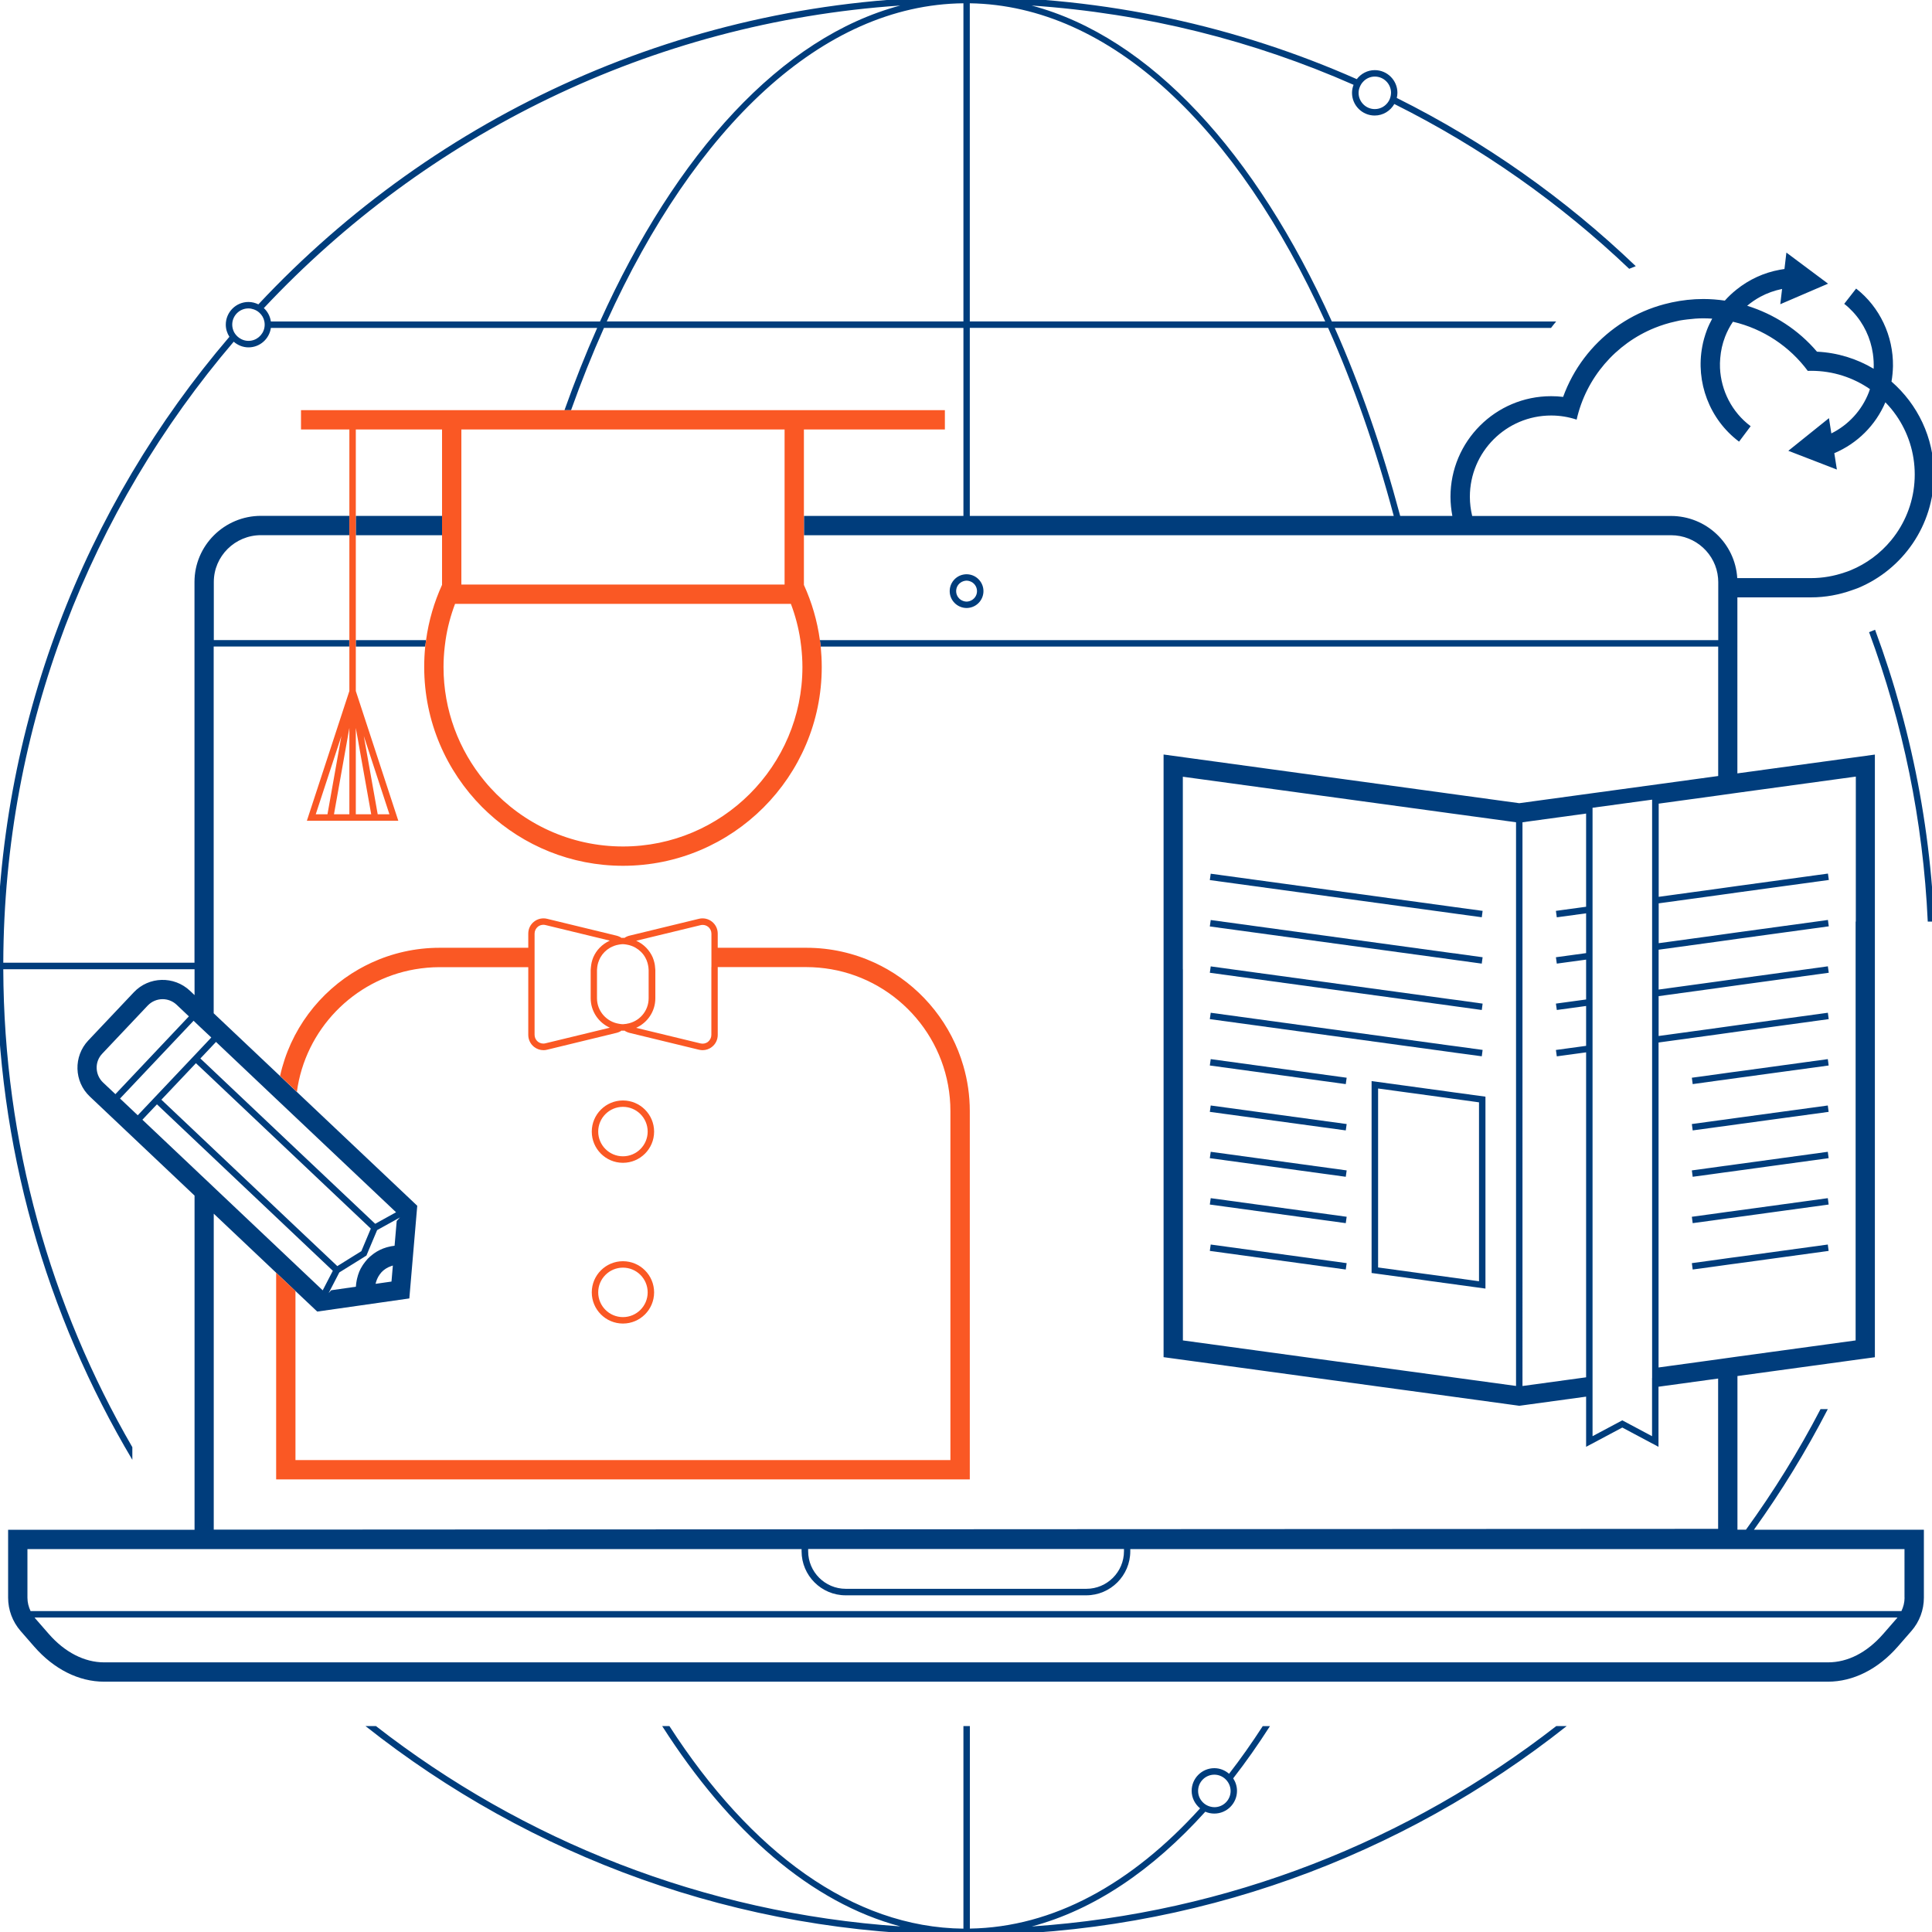 <?xml version="1.0" encoding="utf-8"?>
<!-- Generator: Adobe Illustrator 23.1.1, SVG Export Plug-In . SVG Version: 6.00 Build 0)  -->
<svg version="1.1" xmlns="http://www.w3.org/2000/svg" xmlns:xlink="http://www.w3.org/1999/xlink" x="0px" y="0px"
	 viewBox="0 0 300 300" style="enable-background:new 0 0 300 300;" xml:space="preserve">
<style type="text/css">
	.st0{display:none;}
	.st1{display:inline;}
	.st2{fill:#FFFFFF;}
	.st3{fill:none;stroke:#003D7C;stroke-miterlimit:10;}
	.st4{fill:none;stroke:#FA5824;stroke-width:3;stroke-miterlimit:10;}
	.st5{fill:none;stroke:#FFFFFF;stroke-width:3;stroke-miterlimit:10;}
	.st6{display:inline;fill:#F9F9F9;stroke:#003D7C;stroke-width:3;stroke-miterlimit:10;}
	.st7{display:inline;fill:none;stroke:#003D7C;stroke-miterlimit:10;}
	.st8{display:inline;fill:none;stroke:#FA5824;stroke-width:3;stroke-miterlimit:10;}
	.st9{fill:none;stroke:#FFFFFF;stroke-width:5;stroke-miterlimit:10;}
	.st10{fill:#FFFFFF;stroke:#FA5824;stroke-width:3;stroke-miterlimit:10;}
	.st11{fill:#FFFFFF;stroke:#003D7C;stroke-miterlimit:10;}
	.st12{fill:#F9F9F9;stroke:#003D7C;stroke-width:3;stroke-miterlimit:10;}
	.st13{fill:#FFFFFF;stroke:#003D7C;stroke-width:3;stroke-miterlimit:10;}
	.st14{fill:none;stroke:#003D7C;stroke-width:3;stroke-miterlimit:10;}
	.st15{fill:#003D7C;}
	.st16{fill:none;stroke:#003D7C;stroke-linecap:round;stroke-linejoin:round;stroke-miterlimit:10;}
	.st17{display:inline;fill:#FFFFFF;}
	.st18{fill:#F9F9F9;stroke:#FA5824;stroke-width:3;stroke-miterlimit:10;}
	.st19{fill:none;stroke:#FA5824;stroke-miterlimit:10;}
	.st20{fill:#FFFFFF;stroke:#FA5824;stroke-miterlimit:10;}
	.st21{display:inline;fill:#FFFFFF;stroke:#003D7C;stroke-miterlimit:10;}
	.st22{fill:#F9F9F9;stroke:#003D7C;stroke-miterlimit:10;}
	.st23{display:inline;fill:#FFFFFF;stroke:#003D7C;stroke-width:3;stroke-miterlimit:10;}
	.st24{fill:#FA5824;}
	.st25{clip-path:url(#SVGID_2_);}
	.st26{display:inline;fill:none;stroke:#003D7C;stroke-width:3;stroke-miterlimit:10;}
	.st27{display:inline;fill:#F9F9F9;stroke:#FA5824;stroke-width:3;stroke-miterlimit:10;}
	.st28{clip-path:url(#SVGID_4_);}
	.st29{display:inline;fill:#FFFFFF;stroke:#FA5824;stroke-miterlimit:10;}
	.st30{fill:#F0F7FC;}
	.st31{fill:none;stroke:#1993FF;stroke-miterlimit:10;}
	.st32{fill:#FFFFFF;stroke:#FFFFFF;stroke-width:6;stroke-miterlimit:10;}
	.st33{fill:none;stroke:#003D7C;stroke-miterlimit:10;stroke-dasharray:4,1;}
	.st34{fill:#F9F9F9;stroke:#FA5824;stroke-miterlimit:10;}
	.st35{fill:#1993FF;}
	.st36{fill:none;stroke:#1993FF;stroke-width:3;stroke-miterlimit:10;}
	.st37{fill:#FFFFFF;stroke:#1993FF;stroke-width:3;stroke-miterlimit:10;}
	.st38{fill:none;stroke:#FA5824;stroke-width:0.5;stroke-miterlimit:10;}
	.st39{fill:#94A9BA;stroke:#94A9BA;stroke-width:0.5;stroke-miterlimit:10;}
	.st40{fill:none;stroke:#F0F7FC;stroke-width:0.5;stroke-miterlimit:10;}
	.st41{fill:none;stroke:#F0F7FC;stroke-miterlimit:10;}
	.st42{fill:none;stroke:#94A9BA;stroke-width:0.5;stroke-miterlimit:10;}
</style>
<g id="icon_x5F_WRK" class="st0">
	<g class="st1">
		<circle class="st16" cx="150" cy="150" r="150"/>
		<ellipse class="st16" cx="150" cy="150" rx="75.66" ry="150"/>
		<line class="st16" x1="0" y1="150" x2="300" y2="150"/>
		<g>
			<line class="st16" x1="38.59" y1="50.41" x2="261.31" y2="50.41"/>
			<line class="st16" x1="29.56" y1="239.42" x2="267.66" y2="239.42"/>
		</g>
		<line class="st16" x1="150.09" y1="0" x2="150.09" y2="301.84"/>
	</g>
	<g class="st1">
		<rect x="20.55" y="194.91" class="st2" width="13.65" height="73.13"/>
	</g>
	<rect x="18.6" y="250.67" class="st17" width="262.79" height="17.37"/>
	<rect x="257.03" y="143.1" class="st17" width="42.97" height="75.71"/>
	<g class="st1">
		<path class="st2" d="M240.86,94.76c-9.72,0-17.62-7.91-17.62-17.62s7.91-17.62,17.62-17.62c0.19,0,0.37,0,0.56,0.01
			c3.92-9.08,12.84-15.09,23.07-15.09c7.08,0,13.87,3.04,18.61,8.23c10.75,0.96,19.21,10.01,19.21,21.01
			c0,11.63-9.46,21.09-21.09,21.09H240.86z"/>
		<path class="st2" d="M264.49,49.43c6.64,0,12.53,3.21,16.2,8.16c0.18-0.01,0.35-0.01,0.53-0.01c8.89,0,16.09,7.2,16.09,16.09
			c0,8.89-7.2,16.09-16.09,16.09c-2.86,0-13.55,0-16.73,0c-5.18,0-19.46,0-23.63,0c-6.97,0-12.62-5.65-12.62-12.62
			c0-6.97,5.65-12.62,12.62-12.62c1.39,0,2.72,0.23,3.96,0.64C246.85,56.16,254.88,49.43,264.49,49.43 M264.49,39.43
			c-6.89,0-13.63,2.39-18.98,6.72c-2.92,2.37-5.37,5.27-7.22,8.51c-11.27,1.28-20.06,10.87-20.06,22.48
			c0,12.47,10.15,22.62,22.62,22.62h23.63h16.73c14.39,0,26.09-11.7,26.09-26.09c0-12.94-9.47-23.71-21.85-25.75
			C279.88,42.54,272.34,39.43,264.49,39.43L264.49,39.43z"/>
	</g>
	<g class="st1">
		<g>
			<path class="st2" d="M240.86,91.26c-7.79,0-14.12-6.34-14.12-14.12s6.34-14.12,14.12-14.12c0.97,0,1.94,0.1,2.9,0.3
				c2.73-9,11.21-15.38,20.73-15.38c6.56,0,12.83,3.03,16.93,8.15c9.61,0.11,17.39,7.96,17.39,17.59c0,9.7-7.89,17.59-17.59,17.59
				H240.86z"/>
			<path class="st15" d="M264.49,49.43c6.64,0,12.53,3.21,16.2,8.16c0.18-0.01,0.35-0.01,0.53-0.01c8.89,0,16.09,7.2,16.09,16.09
				c0,8.89-7.2,16.09-16.09,16.09c-2.86,0-13.55,0-16.73,0c-5.18,0-19.46,0-23.63,0c-6.97,0-12.62-5.65-12.62-12.62
				c0-6.97,5.65-12.62,12.62-12.62c1.39,0,2.72,0.23,3.96,0.64C246.85,56.16,254.88,49.43,264.49,49.43 M264.49,46.43
				c-9.9,0-18.47,6.12-21.76,15.2c-0.62-0.08-1.25-0.11-1.87-0.11c-8.62,0-15.62,7.01-15.62,15.62c0,8.62,7.01,15.62,15.62,15.62
				h23.63h16.73c10.53,0,19.09-8.56,19.09-19.09c0-10.22-8.07-18.58-18.17-19.07C277.77,49.46,271.28,46.43,264.49,46.43
				L264.49,46.43z"/>
		</g>
		<g>
			<g>
				<g>
					<path class="st14" d="M283.46,69.31c3.59-1.26,6.62-4.02,8.1-7.85c2.19-5.67,0.29-11.91-4.26-15.46"/>
					<g>
						<polygon class="st15" points="285.23,72.91 277.69,70 283.97,64.93 						"/>
					</g>
				</g>
			</g>
			<g>
				<g>
					<path class="st14" d="M278.12,43.17c-5.06,0.34-9.71,3.54-11.66,8.58c-2.23,5.75-0.23,12.1,4.48,15.63"/>
					<g>
						<polygon class="st15" points="277.4,39.22 283.87,44.05 276.45,47.24 						"/>
					</g>
				</g>
			</g>
		</g>
	</g>
	<g class="st1">
		<g>
			<path class="st13" d="M31.7,239.03V90.38c0-4.84,3.95-8.77,8.83-8.77h218.93c4.88,0,8.83,3.93,8.83,8.77v148.54L31.7,239.03z"/>
			<path class="st3" d="M266.85,238.98H33.15c-0.8,0-1.44-0.65-1.44-1.44V101.34c0-0.8,0.65-1.44,1.44-1.44h233.7
				c0.8,0,1.44,0.65,1.44,1.44v136.19C268.3,238.33,267.65,238.98,266.85,238.98z"/>
			<circle class="st11" cx="150.09" cy="91.79" r="2.12"/>
			<path class="st13" d="M2.76,239.03v9.05c0,1.54,0.56,3.02,1.57,4.18l2.11,2.42c2.8,3.21,6.22,4.95,9.73,4.95h267.68
				c3.51,0,6.93-1.74,9.73-4.95l2.11-2.42c1.01-1.16,1.57-2.64,1.57-4.18v-9.05H2.76z"/>
			<line class="st11" x1="2.76" y1="250.67" x2="297.24" y2="250.67"/>
			<path class="st3" d="M168.68,247.22h-37.36c-3.5,0-6.34-2.84-6.34-6.34V239h50.05v1.87
				C175.02,244.38,172.18,247.22,168.68,247.22z"/>
		</g>
	</g>
	<g class="st1">
		<g>
			<circle class="st18" cx="96.73" cy="103.58" r="29.36"/>
			<path class="st18" d="M125.23,148.67H68.24c-13.18,0-23.86,10.68-23.86,23.86v55.69h104.71v-55.69
				C149.09,159.35,138.41,148.67,125.23,148.67z"/>
			<line class="st4" x1="46.74" y1="65.19" x2="146.72" y2="65.19"/>
			<rect x="70.14" y="65.19" class="st18" width="53.19" height="27.08"/>
			<line class="st19" x1="54.75" y1="65.19" x2="54.75" y2="109.99"/>
			<polygon class="st20" points="54.75,107.37 48.34,126.94 61.16,126.94 			"/>
			<g>
				<path class="st20" d="M95.61,159.88l-10.79,2.62c-1.18,0.29-2.31-0.61-2.31-1.82v-15.72c0-1.21,1.13-2.1,2.31-1.82l10.79,2.62
					c0.84,0.2,1.43,0.95,1.43,1.82v10.48C97.04,158.93,96.45,159.68,95.61,159.88z"/>
				<path class="st20" d="M97.85,159.88l10.79,2.62c1.18,0.29,2.31-0.61,2.31-1.82v-15.72c0-1.21-1.13-2.1-2.31-1.82l-10.79,2.62
					c-0.84,0.2-1.43,0.95-1.43,1.82v10.48C96.43,158.93,97.02,159.68,97.85,159.88z"/>
			</g>
			<path class="st20" d="M96.73,159.53L96.73,159.53c-2.5,0-4.53-2.03-4.53-4.53v-4.36c0-2.5,2.03-4.53,4.53-4.53h0
				c2.5,0,4.53,2.03,4.53,4.53v4.36C101.26,157.51,99.23,159.53,96.73,159.53z"/>
			<line class="st19" x1="54.75" y1="126.94" x2="54.75" y2="107.37"/>
			<line class="st19" x1="51.27" y1="126.94" x2="54.75" y2="107.37"/>
			<line class="st19" x1="58.24" y1="126.94" x2="54.75" y2="107.37"/>
		</g>
		<circle class="st19" cx="96.73" cy="175.71" r="4.34"/>
		<circle class="st19" cx="96.73" cy="200.68" r="4.34"/>
	</g>
	<g class="st1">
		<path class="st11" d="M21.19,155.82l-5.73,6.06c-2.14,2.26-2.04,5.83,0.22,7.97l34.1,32.24l12.4-1.77l1.07-12.48l-34.1-32.24
			C26.9,153.45,23.33,153.55,21.19,155.82z"/>
		<g>
			<path class="st13" d="M62.64,194.96c-1.6-0.23-3.29,0.29-4.48,1.56s-1.62,2.98-1.3,4.56l-7.08,1.01l-34.81-32.91
				c-1.87-1.77-1.95-4.72-0.18-6.59l7.07-7.48c1.77-1.87,4.72-1.95,6.59-0.18l34.81,32.91L62.64,194.96z"/>
			<path class="st13" d="M58.16,196.52c1.2-1.26,2.88-1.79,4.48-1.56l-0.46,5.36l-5.32,0.76C56.54,199.49,56.97,197.78,58.16,196.52
				z"/>
		</g>
		<polyline class="st11" points="49.78,202.09 52.31,197.21 56.51,194.61 58.18,190.65 63.26,187.83 		"/>
		<line class="st11" x1="52.31" y1="197.21" x2="24.35" y2="170.77"/>
		<line class="st11" x1="58.22" y1="190.69" x2="30.4" y2="164.38"/>
		<line class="st11" x1="20.55" y1="174.8" x2="34.2" y2="160.36"/>
		<line class="st11" x1="17.08" y1="171.51" x2="30.73" y2="157.07"/>
	</g>
	<g class="st1">
		<polygon class="st13" points="235.91,126.24 182.17,118.89 182.17,209.44 235.91,216.79 289.64,209.44 289.64,118.89 		"/>
		<g>
			<line class="st11" x1="262.77" y1="196.63" x2="283.89" y2="193.74"/>
			<g>
				<line class="st11" x1="241.66" y1="141.94" x2="283.89" y2="136.16"/>
				<line class="st11" x1="241.66" y1="149.13" x2="283.89" y2="143.36"/>
				<line class="st11" x1="241.66" y1="156.33" x2="283.89" y2="150.56"/>
				<line class="st11" x1="241.66" y1="163.53" x2="283.89" y2="157.76"/>
				<line class="st11" x1="262.77" y1="167.84" x2="283.89" y2="164.95"/>
				<line class="st11" x1="262.77" y1="175.04" x2="283.89" y2="172.15"/>
				<line class="st11" x1="262.77" y1="182.24" x2="283.89" y2="179.35"/>
				<line class="st11" x1="262.77" y1="189.43" x2="283.89" y2="186.55"/>
			</g>
		</g>
		<polygon class="st11" points="257.03,223.85 251.91,221.12 246.79,223.85 246.79,124.97 257.03,123.56 		"/>
		<g>
			<line class="st11" x1="209.04" y1="196.63" x2="187.93" y2="193.74"/>
			<g>
				<line class="st11" x1="230.15" y1="141.94" x2="187.93" y2="136.16"/>
				<line class="st11" x1="230.15" y1="149.13" x2="187.93" y2="143.36"/>
				<line class="st11" x1="230.15" y1="156.33" x2="187.93" y2="150.56"/>
				<line class="st11" x1="230.15" y1="163.53" x2="187.93" y2="157.76"/>
				<line class="st11" x1="209.04" y1="167.84" x2="187.93" y2="164.95"/>
				<line class="st11" x1="209.04" y1="175.04" x2="187.93" y2="172.15"/>
				<line class="st11" x1="209.04" y1="182.24" x2="187.93" y2="179.35"/>
				<line class="st11" x1="209.04" y1="189.43" x2="187.93" y2="186.55"/>
				<polygon class="st11" points="213.48,197.24 230.15,199.52 230.15,170.73 213.48,168.45 				"/>
			</g>
		</g>
		<line class="st3" x1="235.91" y1="126.24" x2="235.91" y2="216.03"/>
	</g>
	<circle class="st21" cx="38.59" cy="50.41" r="3.02"/>
	<circle class="st21" cx="213.48" cy="14.41" r="3.02"/>
	<circle class="st21" cx="188.56" cy="278.1" r="3.02"/>
</g>
<g id="ill" class="st0">
</g>
<g id="icon_x5F_OUT">
	<g>
		<g>
			<path class="st15" d="M283.82,218.81h-1.13c-3.4,6.54-7.28,12.79-11.58,18.72h-1.32v-18.72v-5.14l16.5-2.26l1.16-0.16l3.68-0.5
				v-8.5v-2.96V150.5v-1v-6.4v-25.93l-21.35,2.92V99.76v-5v-2h11.43c2.25,0,4.4-0.41,6.41-1.13c0.31-0.11,0.63-0.22,0.94-0.34
				c6.89-2.88,11.74-9.69,11.74-17.62c0-5.75-2.56-10.91-6.59-14.42c0.14-0.79,0.21-1.59,0.23-2.39c0.03-2.32-0.47-4.62-1.46-6.71
				c-0.97-2.05-2.4-3.89-4.26-5.34l-1.85,2.37c0.48,0.37,0.92,0.78,1.33,1.22c1.7,1.81,2.77,4.1,3.12,6.51
				c0.11,0.77,0.16,1.56,0.12,2.35c-2.6-1.55-5.6-2.5-8.8-2.65c-2.87-3.38-6.66-5.83-10.84-7.13c0.64-0.54,1.33-1.01,2.07-1.41
				c1.04-0.56,2.17-0.96,3.35-1.2l-0.28,2.37l5.37-2.31l2.05-0.88l-6.47-4.83l-0.3,2.55c-0.25,0.03-0.49,0.07-0.73,0.12
				c-2.49,0.45-4.79,1.53-6.72,3.08c-0.65,0.52-1.26,1.09-1.81,1.71c-1.1-0.16-2.21-0.25-3.34-0.25c-1.68,0-3.32,0.19-4.91,0.53
				c-0.38,0.08-0.75,0.17-1.12,0.27c-2.23,0.59-4.33,1.5-6.24,2.69c-0.51,0.31-1,0.65-1.48,1c-3.6,2.65-6.43,6.33-8.02,10.71
				c-0.62-0.08-1.25-0.11-1.87-0.11c-8.62,0-15.62,7.01-15.62,15.62c0,1.02,0.11,2.01,0.29,2.97h-2.02h-5.07h-1.01
				c-2.81-10.53-6.22-20.32-10.16-29.19h33.58c0.26-0.33,0.52-0.68,0.8-1h-34.83c-11.82-26.17-28.18-44.16-46.62-49.06
				c17.67,1.2,34.51,5.48,49.99,12.31c-0.15,0.39-0.24,0.81-0.24,1.25c0,1.94,1.58,3.52,3.52,3.52c1.31,0,2.44-0.73,3.05-1.79
				c13.42,6.7,25.71,15.35,36.47,25.59c0.34-0.14,0.67-0.28,1.02-0.41c-10.93-10.47-23.43-19.3-37.11-26.12
				c0.06-0.26,0.1-0.52,0.1-0.8c0-1.94-1.58-3.52-3.52-3.52c-1.14,0-2.15,0.56-2.79,1.4C192.14,4.09,171.64-0.49,150.1-0.5
				c0,0,0,0-0.01,0c0,0,0,0-0.01,0c-0.03,0-0.06,0-0.09,0c-43.3,0-82.39,18.39-109.87,47.76c-0.47-0.23-0.99-0.37-1.54-0.37
				c-1.94,0-3.52,1.58-3.52,3.52c0,0.7,0.21,1.34,0.56,1.89C13.11,78.61-0.5,112.74-0.5,150c0,27.99,7.69,54.21,21.05,76.68v-1.96
				C7.88,202.85,0.6,177.51,0.51,150.5h29.7v4.02l-0.72-0.68c-2.47-2.33-6.38-2.23-8.71,0.24l-7.07,7.48
				c-2.33,2.47-2.23,6.38,0.24,8.71l16.26,15.38v9.26v42.63h-1.32h-1.24h-7.1H1.26v10.55c0,1.9,0.69,3.73,1.93,5.16l2.11,2.42
				c3.07,3.52,6.93,5.46,10.86,5.46h2.44h1.94H34.2h14.42h1.49H98.7h1.09h49.81h1h49.62h1.09h48.58h1.49h30.02h2.44
				c3.93,0,7.79-1.94,10.86-5.46l2.11-2.42c1.25-1.43,1.93-3.27,1.93-5.16v-10.55h-26.39C276.61,231.6,280.45,225.34,283.82,218.81z
				 M213.48,11.89c1.39,0,2.52,1.13,2.52,2.52c0,0.11-0.02,0.22-0.03,0.34c-0.05,0.34-0.16,0.67-0.33,0.95
				c-0.44,0.74-1.24,1.24-2.16,1.24c-1.39,0-2.52-1.13-2.52-2.52c0-0.3,0.06-0.58,0.16-0.84c0.12-0.32,0.29-0.62,0.52-0.86
				C212.09,12.21,212.75,11.89,213.48,11.89z M294.55,251.28l-2.11,2.42c-2.53,2.9-5.5,4.43-8.6,4.43h-2.44h-26.83h-1.43h-50.22
				h-1.06h-51.26h-1H98.15h-1.06H46.87h-1.43H34.2H20.55H18.6h-2.44c-3.05,0-6.11-1.57-8.6-4.43l-2.11-2.42
				c-0.03-0.04-0.05-0.08-0.08-0.11H18.6h1.94H34.2h4.47h1.37h53.63h1.05h54.88h1h54.69h1.05h53.63h1.37h20.07h13.23
				C294.6,251.2,294.58,251.25,294.55,251.28z M295.74,248.09c0,0.73-0.18,1.43-0.49,2.08h-33.03h-1.34h-54.1h-1.04h-55.15h-1H94.25
				h-1.04H39.12h-1.34H34.2H20.55H4.75c-0.31-0.65-0.49-1.35-0.49-2.08v-7.55h16.29h9.31h0.35h0.91h1.08h2h55h1.03h34.24v0.34
				c0,3.77,3.07,6.84,6.84,6.84h18.27h1h18.09c3.77,0,6.84-3.07,6.84-6.84v-0.34h34.24h1.03h58.09h1.26h25.6V248.09z M288.14,143.1
				v6.4v1v56.64v1l-0.43,0.06l-17.91,2.45l-1,0.14l-0.5,0.07l-0.5,0.07l-1,0.14l-9.26,1.27v-50.46l9.26-1.27l1-0.14l0.5-0.07
				l0.5-0.07l1-0.14l14.16-1.94l-0.13-0.99l-14.02,1.92l-1,0.14l-0.5,0.07l-0.5,0.07l-1,0.14l-9.26,1.27v-6.19l9.26-1.27l1-0.14
				l0.5-0.07l0.5-0.07l1-0.14l14.16-1.94l-0.07-0.5l-0.01-0.06l-0.06-0.44l-3.19,0.44l-10.83,1.48l-1,0.14l-0.5,0.07l-0.5,0.07
				l-1,0.14l-9.26,1.27v-3.16v-1v-2.03l9.26-1.27l1-0.14l0.5-0.07l0.5-0.07l1-0.14l14.16-1.94l-0.1-0.75l-0.03-0.24l-1.72,0.24
				l-12.3,1.68l-1,0.14l-0.5,0.07l-0.5,0.07l-1,0.14l-9.26,1.27v-3.36v-2.83l9.26-1.27l1-0.14l0.5-0.07l0.5-0.07l1-0.14l14.16-1.94
				l-0.07-0.5l-0.07-0.49l-14.02,1.92l-1,0.14l-0.5,0.07l-0.5,0.07l-1,0.14l-9.26,1.27v-14.47l9.26-1.27l1-0.14l0.5-0.07l0.5-0.07
				l1-0.14l18.35-2.51V143.1z M125.48,240.53h24.12h1h23.93v0.34c0,3.22-2.62,5.84-5.84,5.84h-18.09h-1h-18.27
				c-3.22,0-5.84-2.62-5.84-5.84V240.53z M256.53,213.97v1.51v7.53l-4.62-2.46l-4.62,2.46v-6.27v-1.51v-1.51v-50.46v-0.5v-0.5v-6.19
				v-0.5v-0.5v-4.56v-1v-0.63v-0.5v-0.5v-6.19v-0.5v-0.5v-14.47v-0.79l9.25-1.26v0.79v14.47v0.5v0.5v6.19v0.5v0.5v1.89v1v3.29v0.5
				v0.5v6.19v0.5v0.5v50.46V213.97z M183.67,150.5v-1v-28.89l40.53,5.54l1.01,0.14l10.2,1.39v21.82v1v64.71l-16.25-2.22l-0.97-0.13
				l-34.51-4.72V150.5z M236.41,150.5v-1v-21.82l9.88-1.35v14.47l-4.69,0.64l0.07,0.5l0.07,0.5l4.55-0.62V148l-4.69,0.64l0.07,0.49
				l0.05,0.37l0.02,0.13l0.95-0.13l3.6-0.49v0.49v1v4.7l-4.69,0.64l0.07,0.5l0.07,0.49l4.55-0.62v6.19l-4.69,0.64l0.07,0.49
				l0.07,0.5l4.55-0.62v50.46l-9.88,1.35V150.5z M42.95,170.7l1.44,1.36l1.49,1.41l15.62,14.77l-3.24,1.79l-12.38-11.7l-1.5-1.42
				l-1.5-1.42l-9.67-9.15l-1-0.95l-0.5-0.47l-0.5-0.47l-0.1-0.09l0.1-0.1l0.5-0.53l0.5-0.53l1-1.06l0.33-0.35L42.95,170.7z
				 M61.6,189.59l-0.33,3.85c-0.36,0.03-0.71,0.11-1.06,0.2c-0.07,0.02-0.15,0.04-0.22,0.06c-0.68,0.2-1.32,0.51-1.9,0.92
				c-0.07,0.05-0.14,0.1-0.21,0.16c-0.28,0.21-0.54,0.44-0.79,0.69c-0.01,0.01-0.01,0.01-0.02,0.02c0,0-0.01,0.01-0.01,0.02
				c-0.24,0.26-0.45,0.54-0.65,0.82c-0.05,0.07-0.1,0.15-0.15,0.23c-0.19,0.3-0.36,0.61-0.49,0.93c0,0,0,0.01,0,0.01
				c-0.13,0.32-0.23,0.65-0.31,0.99c-0.02,0.09-0.04,0.17-0.06,0.26c-0.07,0.34-0.12,0.69-0.14,1.04c0,0,0,0,0,0.01l-3.83,0.55
				l-0.4,0.43l0.21-0.4l1.45-2.8l3.3-2.05l0.91-0.57l0.3-0.72l1.36-3.23l3.05-1.69l0.5-0.28L61.6,189.59z M61,196.55L60.79,199
				l-2.44,0.35l-0.03,0c0.02-0.08,0.04-0.15,0.06-0.23c0.01-0.04,0.02-0.09,0.04-0.13c0.07-0.24,0.17-0.47,0.29-0.69
				c0.02-0.04,0.05-0.08,0.07-0.12c0.13-0.22,0.28-0.43,0.46-0.63c0,0,0-0.01,0.01-0.01v0c0.18-0.2,0.39-0.36,0.61-0.51
				c0.04-0.02,0.07-0.05,0.11-0.07c0.22-0.14,0.45-0.25,0.69-0.33c0.04-0.01,0.08-0.03,0.11-0.04c0.08-0.03,0.15-0.06,0.23-0.08
				L61,196.55z M30.42,165.09l0.79,0.74l0.5,0.47l0.5,0.47l1,0.95l9.67,9.15l1.5,1.42l1.5,1.42l11.7,11.07l-1.47,3.5l-3.73,2.32
				l-6.5-6.14l-1.5-1.42l-1.5-1.42l-9.67-9.15l-1-0.95l-0.5-0.47l-0.5-0.47l-1-0.95l-5.15-4.87l5.15-5.44L30.42,165.09z
				 M32.81,161.1l-0.6,0.64l-0.5,0.53l-0.5,0.53l-1,1.06l-8.82,9.32l-2.75-2.6l11.42-12.08l0.14,0.14l1,0.95l0.5,0.47l0.5,0.47
				L32.81,161.1z M25.25,155.15c0.78,0,1.56,0.29,2.17,0.86l1.91,1.81L17.92,169.9L16,168.09c-0.61-0.58-0.96-1.37-0.99-2.21
				s0.28-1.65,0.86-2.26l7.07-7.48C23.57,155.48,24.41,155.15,25.25,155.15z M24.37,171.48L30.2,177l1,0.95l0.5,0.47l0.5,0.47
				l1,0.95l9.67,9.15l1.5,1.42l1.5,1.42l5.81,5.5l-1.57,3.03l-4.24-4.01l-1.5-1.42l-1.5-1.42l-9.67-9.15l-1-0.95l-0.5-0.47
				l-0.5-0.47l-1-0.95l-8.09-7.65L24.37,171.48z M63.26,187.83L63.26,187.83L63.26,187.83L63.26,187.83z M228.24,77.14
				c0-6.97,5.65-12.62,12.62-12.62c1.39,0,2.72,0.23,3.96,0.64c1.46-6.49,6.06-11.79,12.11-14.24c1.04-0.42,2.12-0.76,3.23-1
				c0.22-0.05,0.44-0.1,0.66-0.15c0.39-0.07,0.79-0.12,1.19-0.17c0.81-0.1,1.64-0.17,2.48-0.17c0.46,0,0.92,0.02,1.38,0.05
				c-0.3,0.56-0.58,1.13-0.81,1.73c-0.17,0.45-0.32,0.91-0.45,1.37c-0.11,0.4-0.21,0.81-0.28,1.21c-1.05,5.53,1.1,11.33,5.71,14.79
				l1.8-2.4c-2.92-2.18-4.6-5.54-4.76-9.04c-0.02-0.51-0.01-1.03,0.04-1.55c0.09-1.11,0.33-2.22,0.75-3.3
				c0.32-0.83,0.73-1.61,1.22-2.33c4.73,1.1,8.82,3.86,11.62,7.63c0.18-0.01,0.35-0.01,0.53-0.01c3.39,0,6.53,1.05,9.12,2.84
				c-0.06,0.17-0.11,0.34-0.17,0.5c-1.08,2.8-3.17,5.06-5.82,6.38l-0.37-2.37L277.69,70l7.54,2.91l-0.4-2.54
				c3.57-1.51,6.41-4.33,7.93-7.9c0.3,0.31,0.6,0.63,0.88,0.97c0.29,0.35,0.56,0.71,0.82,1.08c1.8,2.6,2.86,5.75,2.86,9.16
				s-1.06,6.56-2.86,9.16c-0.26,0.37-0.53,0.73-0.82,1.08c-1.67,2.02-3.82,3.62-6.27,4.63c-0.31,0.13-0.62,0.24-0.94,0.34
				c-1.63,0.56-3.38,0.88-5.21,0.88c-1.88,0-7.16,0-11.46,0c-0.32-5.37-4.81-9.65-10.3-9.65H228.6
				C228.37,79.15,228.24,78.16,228.24,77.14z M216.42,80.11h-65.83V50.91h55.64C210.18,59.77,213.61,69.57,216.42,80.11z
				 M149.59,49.91H94.22c13.68-30.14,33.43-49.17,55.38-49.4V49.91z M205.78,49.91h-55.19V0.51
				C172.46,0.85,192.14,19.86,205.78,49.91z M139.79,0.86c-18.44,4.9-34.8,22.89-46.62,49.06H42.06c-0.12-0.82-0.51-1.55-1.09-2.08
				C66.08,21.05,100.92,3.49,139.79,0.86z M36.06,50.41c0-1.39,1.13-2.52,2.52-2.52c0.29,0,0.56,0.06,0.82,0.15
				c0.33,0.11,0.63,0.29,0.88,0.52c0.39,0.35,0.67,0.82,0.77,1.35c0.03,0.16,0.05,0.33,0.05,0.5s-0.02,0.34-0.05,0.5
				c-0.23,1.15-1.25,2.02-2.47,2.02c-0.64,0-1.21-0.25-1.66-0.64c-0.26-0.23-0.47-0.5-0.62-0.81C36.16,51.16,36.06,50.8,36.06,50.41
				z M0.51,149.5c0.12-36.76,13.58-70.44,35.78-96.44c0.62,0.54,1.42,0.88,2.3,0.88c1.77,0,3.23-1.32,3.47-3.02h50.67
				c-1.81,4.07-3.5,8.34-5.08,12.78h1.02c1.59-4.45,3.29-8.71,5.11-12.78h55.82v29.19h-24.76v1.5v1.5h24.76h1h66.61h1.01h0.83h5.26
				h2.13h1.65h1.66h29.73c3.83,0,6.98,2.93,7.3,6.65c0.02,0.2,0.03,0.41,0.03,0.62v0.88v1.5v2v4.64h-29.95h-15.13h-1h-70.13h-1
				h-22.29c0.05,0.33,0.09,0.66,0.13,1h22.16h1h70.31h1h44.89v20.1l-30.89,4.22l-10.96-1.5l-1.01-0.14l-43.26-5.92v32.33v1v60.25
				l36.81,5.03l0.97,0.13l17.25,2.36l0.2,0.03l10.38-1.42v7.79l5.62-2.99l5.62,2.99v-5.87v-3.46l9.26-1.27v4.73v18.61l-54.85,0.03
				l-1.03,0l-60.33,0.03l-1,0l-60.49,0.03l-1.03,0l-53.87,0.03l-1,0v-42.63v-6.43l9.67,9.15l1.5,1.42l1.5,1.42l3.4,3.21l6.39-0.91
				l0,0l7.91-1.13l0.68-7.96h0l0.55-6.43l-18.73-17.71l-1.32-1.25l-1.29-1.22l-10.27-9.71v-6.85v-1v-49.1h21.05v-1H33.2v-9.02
				c0-4.01,3.29-7.27,7.33-7.27h13.72v-1.5v-1.5H40.53c-5.7,0-10.33,4.61-10.33,10.27v59.12H0.51z"/>
			<path class="st15" d="M160.21,299.14c9.67-2.57,18.78-8.75,26.95-17.82c0.43,0.19,0.9,0.29,1.4,0.29c1.94,0,3.52-1.58,3.52-3.52
				c0-0.72-0.22-1.39-0.59-1.95c1.97-2.53,3.87-5.24,5.71-8.11h-1.12c-1.69,2.61-3.43,5.08-5.23,7.4c-0.62-0.53-1.41-0.87-2.29-0.87
				c-1.94,0-3.52,1.58-3.52,3.52c0,1.1,0.52,2.07,1.31,2.72c-10.62,11.72-22.8,18.47-35.75,18.67v-31.45h-1v31.46
				c-17.19-0.18-33.03-11.9-45.66-31.46h-1.12c10.46,16.37,23.14,27.43,36.99,31.11c-30.56-2.07-58.63-13.36-81.44-31.11h-1.62
				c25.56,20.24,57.82,32.37,92.86,32.46v1.35c0,0.28,0.22,0.5,0.5,0.5s0.5-0.22,0.5-0.5v-1.35c34.97-0.14,67.16-12.25,92.67-32.46
				h-1.62C218.83,285.78,190.76,297.07,160.21,299.14z M188.56,275.57c0.65,0,1.23,0.25,1.68,0.65c0.24,0.22,0.44,0.48,0.59,0.78
				c0.16,0.33,0.26,0.7,0.26,1.1c0,1.39-1.13,2.52-2.52,2.52c-0.23,0-0.45-0.04-0.67-0.1c-0.32-0.09-0.62-0.24-0.88-0.44
				c-0.59-0.46-0.98-1.17-0.98-1.98C186.03,276.71,187.17,275.57,188.56,275.57z"/>
			<path class="st15" d="M300,150.5v11.74c0.33-4.04,0.5-8.12,0.5-12.24c0-18.35-3.31-35.94-9.34-52.21
				c-0.31,0.13-0.62,0.25-0.93,0.37c5.23,14.11,8.39,29.21,9.11,44.94H300v6.4V150.5z"/>
			<polygon class="st15" points="68.64,81.61 68.64,80.11 55.25,80.11 55.25,81.61 55.25,83.11 68.64,83.11 			"/>
			<path class="st15" d="M66.16,99.4H55.25v1h10.78C66.07,100.06,66.12,99.73,66.16,99.4z"/>
			<path class="st15" d="M149.59,94.36c0.16,0.03,0.33,0.05,0.5,0.05s0.34-0.02,0.5-0.05c1.21-0.23,2.12-1.3,2.12-2.57
				s-0.92-2.34-2.12-2.57c-0.16-0.03-0.33-0.05-0.5-0.05s-0.34,0.02-0.5,0.05c-1.21,0.23-2.12,1.3-2.12,2.57
				S148.38,94.12,149.59,94.36z M149.59,90.25c0.16-0.05,0.32-0.09,0.5-0.09s0.34,0.04,0.5,0.09c0.65,0.21,1.12,0.82,1.12,1.54
				c0,0.72-0.47,1.32-1.12,1.54c-0.16,0.05-0.32,0.09-0.5,0.09s-0.34-0.04-0.5-0.09c-0.65-0.21-1.12-0.82-1.12-1.54
				C148.47,91.06,148.94,90.46,149.59,90.25z"/>
			<polygon class="st15" points="269.8,195.17 268.8,195.3 268.3,195.37 267.8,195.44 266.8,195.58 262.71,196.14 262.84,197.13 
				266.8,196.59 267.8,196.45 268.3,196.38 268.8,196.31 269.8,196.18 283.95,194.24 283.82,193.25 			"/>
			<polygon class="st15" points="283.82,164.46 269.8,166.38 268.8,166.51 268.3,166.58 267.8,166.65 266.8,166.79 262.71,167.35 
				262.84,168.34 266.8,167.79 267.8,167.66 268.3,167.59 268.8,167.52 269.8,167.38 283.95,165.45 283.89,164.95 			"/>
			<polygon class="st15" points="269.8,173.57 268.8,173.71 268.3,173.78 267.8,173.85 266.8,173.98 262.71,174.54 262.84,175.53 
				266.8,174.99 267.8,174.86 268.3,174.79 268.8,174.72 269.8,174.58 283.95,172.65 283.82,171.66 			"/>
			<polygon class="st15" points="283.82,178.85 269.8,180.77 268.8,180.91 268.3,180.98 267.8,181.04 266.8,181.18 262.71,181.74 
				262.84,182.73 266.8,182.19 267.8,182.05 268.3,181.99 268.8,181.92 269.8,181.78 283.95,179.84 			"/>
			<polygon class="st15" points="283.82,186.05 269.8,187.97 268.8,188.11 268.3,188.17 267.8,188.24 266.8,188.38 262.71,188.94 
				262.84,189.93 266.8,189.39 267.8,189.25 268.3,189.18 268.8,189.12 269.8,188.98 283.95,187.04 283.89,186.55 			"/>
			<polygon class="st15" points="187.86,194.24 208.97,197.13 209.04,196.63 209.11,196.14 188,193.25 			"/>
			<polygon class="st15" points="226.05,141.88 230.09,142.43 230.22,141.44 226.02,140.87 225.01,140.73 188,135.67 187.86,136.66 
				225.04,141.74 			"/>
			<polygon class="st15" points="226.15,149.09 229.14,149.5 230.09,149.63 230.1,149.5 230.22,148.64 226.15,148.08 225.15,147.95 
				188,142.86 187.86,143.86 225.15,148.95 			"/>
			<polygon class="st15" points="226.09,156.28 230.09,156.83 230.22,155.84 226.11,155.27 225.11,155.14 191.19,150.5 188,150.06 
				187.94,150.5 187.86,151.05 225.09,156.14 			"/>
			<polygon class="st15" points="225.85,163.45 230.09,164.02 230.22,163.03 225.9,162.44 224.9,162.31 188,157.26 187.86,158.25 
				224.86,163.31 			"/>
			<polygon class="st15" points="187.86,165.45 208.97,168.34 209.04,167.84 209.11,167.35 188,164.46 			"/>
			<polygon class="st15" points="187.86,172.65 208.97,175.53 209.04,175.04 209.11,174.54 188,171.66 			"/>
			<polygon class="st15" points="187.86,179.84 208.97,182.73 209.04,182.24 209.11,181.74 188,178.85 			"/>
			<polygon class="st15" points="187.86,187.04 208.97,189.93 209.04,189.43 209.11,188.94 188,186.05 			"/>
			<path class="st15" d="M222.03,198.91l8.63,1.18v-29.8l-5.14-0.7l-0.99-0.14l-11.55-1.58v29.8l8.07,1.1L222.03,198.91z
				 M213.98,169.02l10.48,1.43l0.99,0.14l4.21,0.58v27.78l-7.45-1.02l-0.98-0.13l-7.24-0.99V169.02z"/>
		</g>
		<g>
			<path class="st24" d="M149.59,165.51c-1.85-6.4-6.15-11.76-11.82-15.01c-0.63-0.36-1.28-0.69-1.94-1
				c-3.23-1.49-6.82-2.33-10.61-2.33h-13.77v-2.2c0-0.73-0.33-1.41-0.9-1.86c-0.57-0.45-1.31-0.61-2.02-0.44l-10.79,2.62
				c-0.29,0.07-0.55,0.19-0.78,0.35c-0.07,0-0.14-0.02-0.22-0.02s-0.15,0.02-0.22,0.02c-0.23-0.16-0.5-0.28-0.78-0.35l-10.79-2.62
				c-0.71-0.17-1.45-0.01-2.02,0.44c-0.58,0.45-0.9,1.13-0.9,1.86v2.2h-7.15h-1h-5.62c-3.79,0-7.38,0.84-10.61,2.33
				c-0.66,0.31-1.31,0.64-1.94,1c-6.13,3.5-10.66,9.48-12.22,16.57l1.29,1.22l1.32,1.25c1.3-9.66,8.79-17.38,18.34-19.03
				c1.24-0.21,2.52-0.33,3.82-0.33h5.6h1h7.17v0.33v10.19c0,0.73,0.33,1.41,0.9,1.86c0.42,0.33,0.93,0.51,1.46,0.51
				c0.19,0,0.38-0.02,0.56-0.07l10.79-2.62c0.29-0.07,0.55-0.19,0.78-0.35c0.07,0,0.14,0.02,0.22,0.02s0.14-0.02,0.22-0.02
				c0.23,0.16,0.5,0.28,0.78,0.35l10.79,2.62c0.19,0.04,0.38,0.07,0.56,0.07c0.52,0,1.04-0.17,1.46-0.51
				c0.58-0.45,0.9-1.13,0.9-1.86V150.5v-0.33h13.77c1.3,0,2.58,0.12,3.82,0.33c10.52,1.82,18.54,11,18.54,22.03v54.19H85.51H84.5
				H45.88v-26.25l-1.5-1.42l-1.5-1.42v32.09h42.55h1.01h63.15h1v-57.19C150.59,170.09,150.24,167.74,149.59,165.51z M110.46,150.17
				v0.33v10.19c0,0.42-0.19,0.81-0.52,1.08c-0.33,0.26-0.76,0.35-1.17,0.25l-9.99-2.42c1.75-0.79,2.98-2.54,2.98-4.58v-4.36
				c0-0.05-0.01-0.1-0.01-0.15c0-0.11-0.02-0.22-0.03-0.33c-0.02-0.23-0.04-0.45-0.1-0.67c-0.07-0.29-0.15-0.57-0.26-0.83
				c-0.24-0.56-0.59-1.07-1-1.5c-0.44-0.46-0.98-0.84-1.57-1.1l9.99-2.42c0.11-0.03,0.22-0.04,0.33-0.04c0.3,0,0.6,0.1,0.84,0.29
				c0.33,0.26,0.52,0.65,0.52,1.08v2.2v1.5v0.83V150.17z M83.53,161.76c-0.33-0.26-0.52-0.65-0.52-1.08V150.5v-0.33v-0.67v-0.83
				v-1.5v-2.2c0-0.42,0.19-0.81,0.52-1.08c0.24-0.19,0.54-0.29,0.84-0.29c0.11,0,0.22,0.01,0.33,0.04l9.99,2.42
				c-0.59,0.27-1.12,0.64-1.57,1.1c-0.42,0.43-0.76,0.94-1,1.5c-0.11,0.27-0.2,0.55-0.26,0.83c-0.05,0.22-0.07,0.44-0.1,0.67
				c-0.01,0.11-0.03,0.22-0.03,0.33c0,0.05-0.01,0.1-0.01,0.15v4.36c0,2.04,1.23,3.8,2.98,4.58l-9.99,2.42
				C84.3,162.11,83.87,162.02,83.53,161.76z M97.29,158.98c-0.18,0.03-0.36,0.05-0.55,0.06c0,0-0.01,0-0.01,0c0,0-0.01,0-0.01,0
				c-0.19,0-0.37-0.03-0.55-0.06c-0.02,0-0.04,0-0.06-0.01c-1.92-0.3-3.41-1.96-3.41-3.96v-4.36c0-0.05,0.01-0.1,0.01-0.15
				c0-0.11,0.02-0.22,0.03-0.33c0.03-0.23,0.07-0.45,0.14-0.67c0.09-0.29,0.21-0.57,0.35-0.83c0.36-0.63,0.87-1.14,1.49-1.5
				c0.42-0.24,0.88-0.41,1.37-0.49c0.02,0,0.04,0,0.06-0.01c0.18-0.03,0.36-0.06,0.55-0.06c0,0,0.01,0,0.01,0c0,0,0.01,0,0.01,0
				c0.19,0,0.37,0.03,0.55,0.06c0.02,0,0.04,0,0.06,0.01c0.49,0.08,0.95,0.25,1.37,0.49c0.62,0.36,1.14,0.87,1.49,1.5
				c0.15,0.26,0.27,0.54,0.35,0.83c0.06,0.22,0.11,0.44,0.14,0.67c0.01,0.11,0.03,0.22,0.03,0.33c0,0.05,0.01,0.1,0.01,0.15v4.36
				c0,2.01-1.48,3.66-3.41,3.96C97.33,158.98,97.31,158.98,97.29,158.98z"/>
			<path class="st24" d="M54.25,80.11v1.5v1.5V99.4v1v6.9l-6.6,20.15h14.2l-6.6-20.15v-6.9v-1V83.11v-1.5v-1.5V66.69h13.39v13.41
				v1.5v1.5v7.72c-1.22,2.68-2.07,5.55-2.48,8.57c-0.05,0.33-0.09,0.66-0.13,1c-0.11,1.05-0.16,2.11-0.16,3.18
				c0,8.48,3.44,16.17,9,21.76c0.3,0.3,0.61,0.6,0.93,0.89c5.51,5.09,12.86,8.22,20.94,8.22c17.02,0,30.86-13.84,30.86-30.86
				c0-1.07-0.06-2.14-0.16-3.18c-0.03-0.34-0.08-0.67-0.13-1c-0.41-3.02-1.26-5.89-2.48-8.57v-7.72v-1.5v-1.5V66.69h21.89v-3h-21.89
				H88.66h-1.02h-19H46.74v3h7.51V80.11z M60.47,126.44h-1.82l-2.16-12.16L60.47,126.44z M55.25,126.44v-13.41l2.39,13.41H55.25z
				 M49.03,126.44l3.98-12.15l-2.16,12.15H49.03z M54.25,113.03v13.41h-2.39L54.25,113.03z M71.64,66.69H86.6h1.02h34.21v13.41v1.5
				v1.5v2.54v2.68v2.45h-0.36H81h-1.01H72h-0.36v-2.45v-2.68v-2.54v-1.5v-1.5V66.69z M124.41,100.4c0.12,1.05,0.19,2.11,0.19,3.18
				c0,15.36-12.5,27.86-27.86,27.86c-8.15,0-15.5-3.52-20.6-9.12c-0.31-0.34-0.61-0.68-0.9-1.04c-3.98-4.82-6.37-10.99-6.37-17.71
				c0-1.08,0.07-2.14,0.19-3.18c0.04-0.33,0.08-0.67,0.13-1c0.29-1.95,0.79-3.82,1.47-5.62h8.7h1h42.45
				c0.68,1.79,1.18,3.67,1.47,5.62C124.33,99.73,124.37,100.06,124.41,100.4z"/>
			<path class="st24" d="M96.73,180.56c2.67,0,4.84-2.17,4.84-4.84s-2.17-4.84-4.84-4.84s-4.84,2.17-4.84,4.84
				S94.06,180.56,96.73,180.56z M96.73,171.87c2.12,0,3.84,1.72,3.84,3.84s-1.72,3.84-3.84,3.84s-3.84-1.72-3.84-3.84
				S94.61,171.87,96.73,171.87z"/>
			<path class="st24" d="M96.73,205.52c2.67,0,4.84-2.17,4.84-4.84s-2.17-4.84-4.84-4.84s-4.84,2.17-4.84,4.84
				S94.06,205.52,96.73,205.52z M96.73,196.84c2.12,0,3.84,1.72,3.84,3.84s-1.72,3.84-3.84,3.84s-3.84-1.72-3.84-3.84
				S94.61,196.84,96.73,196.84z"/>
		</g>
	</g>
</g>
<g id="ill_x5F_OUT">
</g>
</svg>
